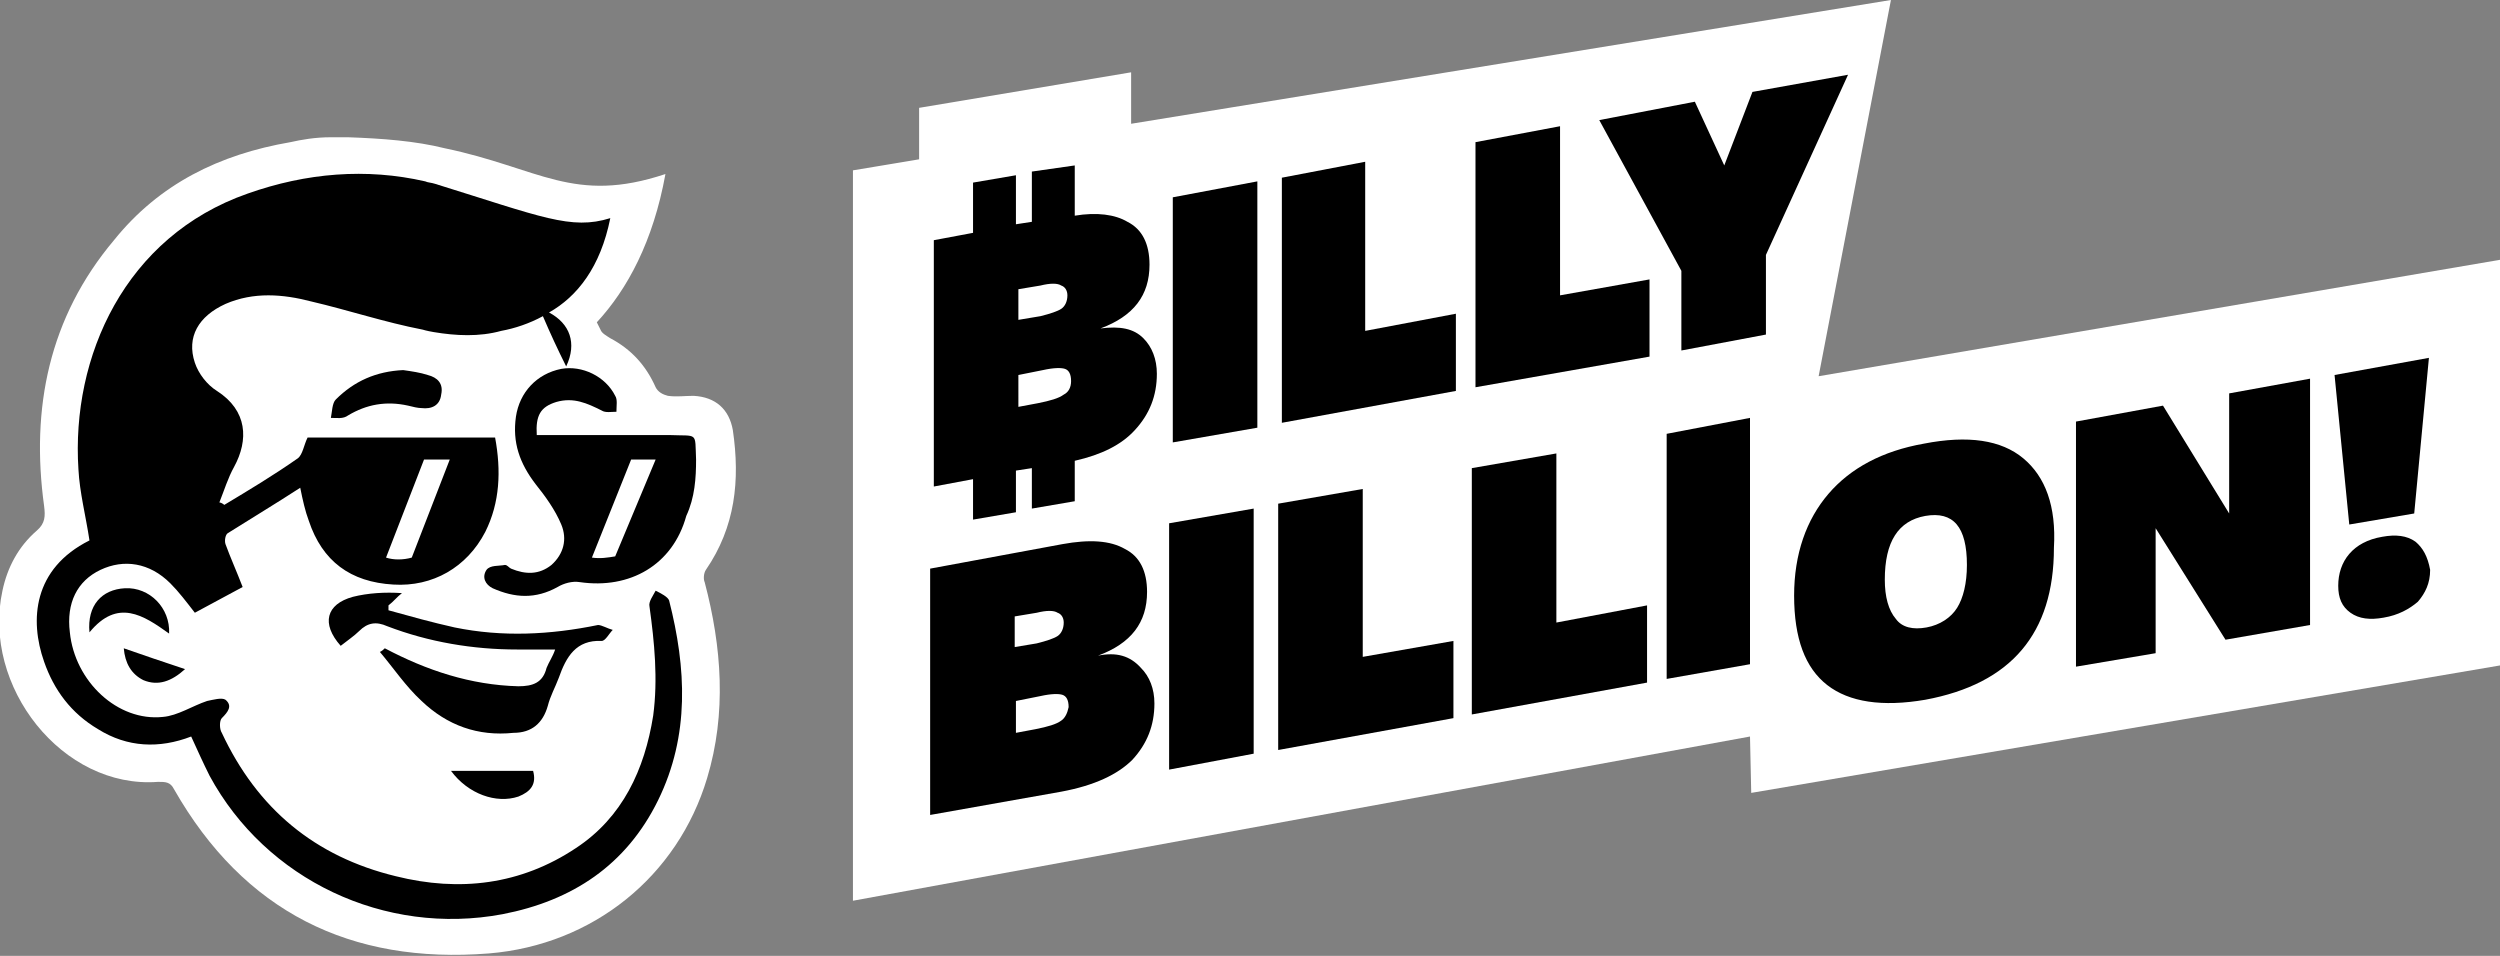 <?xml version="1.0" encoding="utf-8"?>
<!-- Generator: Adobe Illustrator 27.1.1, SVG Export Plug-In . SVG Version: 6.00 Build 0)  -->
<svg version="1.1" id="Layer_1" xmlns="http://www.w3.org/2000/svg" xmlns:xlink="http://www.w3.org/1999/xlink" x="0px" y="0px"
	 width="204px" height="78px" viewBox="0 0 204 78" style="enable-background:new 0 0 204 78;" xml:space="preserve">
<rect x="0" y="0" width="204" height="78" fill="#808080" stroke="none"/>
<style type="text/css">
	.st0{fill:#FFFFFF;}
</style>
<g>
	<g>
		<g>
			<g>
				<polygon class="st0" points="148.4,30.7 154.3,0 92.3,10.1 92.3,5.9 75,8.8 75,13 69.6,13.9 69.6,73.5 142.8,60.1 142.9,64.7 
					204,54.3 204,21.2 				"/>
				<g>
					<path d="M89.8,26.8L89.8,26.8c2.7-1,4-2.7,4-5.2c0-1.7-0.6-2.9-1.8-3.5c-1-0.6-2.5-0.8-4.3-0.5v-4.1L84.2,14v4.1l-1.3,0.2v-4
						l-3.5,0.6V19l-3.2,0.6v20.1l3.2-0.6v3.3l3.5-0.6v-3.4l1.3-0.2v3.3l3.5-0.6v-3.3c2.2-0.5,3.8-1.3,4.9-2.5
						c1.2-1.3,1.8-2.8,1.8-4.6c0-1.2-0.4-2.2-1.1-2.9C92.5,26.8,91.4,26.6,89.8,26.8z M83.1,23.6l1.8-0.3c0.8-0.2,1.4-0.2,1.7,0
						c0.3,0.1,0.5,0.4,0.5,0.8c0,0.5-0.2,0.9-0.5,1.1s-0.9,0.4-1.7,0.6l-1.8,0.3V23.6z M83.1,30.6l2-0.4c0.9-0.2,1.5-0.2,1.8-0.1
						s0.5,0.4,0.5,1c0,0.5-0.2,0.9-0.6,1.1c-0.4,0.3-1.1,0.5-2.1,0.7l-1.6,0.3C83.1,33.2,83.1,30.6,83.1,30.6z"/>
					<polygon points="95.7,36.1 102.6,34.9 102.6,14.8 95.7,16.1 					"/>
					<polygon points="111.4,13.2 104.6,14.5 104.6,34.5 118.8,31.9 118.8,25.6 111.4,27 					"/>
					<polygon points="127.3,10.3 120.4,11.6 120.4,31.6 134.6,29.1 134.6,22.8 127.3,24.1 					"/>
					<polygon points="143,7.5 140.7,13.5 138.3,8.3 130.5,9.8 137.2,22.1 137.2,28.6 144.1,27.3 144.1,20.8 150.8,6.1 					"/>
					<path d="M89.6,53.5L89.6,53.5c2.7-1,4-2.7,4-5.2c0-1.7-0.6-2.9-1.8-3.5c-1.2-0.7-2.9-0.8-5.1-0.4l-10.8,2v20.1l10.7-1.9
						c2.7-0.5,4.6-1.4,5.8-2.6c1.2-1.3,1.8-2.8,1.8-4.6c0-1.2-0.4-2.2-1.1-2.9C92.2,53.5,91.1,53.2,89.6,53.5z M82.8,50.3l1.8-0.3
						c0.8-0.2,1.4-0.2,1.7,0c0.3,0.1,0.5,0.4,0.5,0.8c0,0.5-0.2,0.9-0.5,1.1c-0.3,0.2-0.9,0.4-1.7,0.6l-1.8,0.3V50.3z M86.6,58.8
						c-0.4,0.3-1.1,0.5-2.1,0.7l-1.6,0.3v-2.6l2-0.4c0.9-0.2,1.5-0.2,1.8-0.1c0.3,0.1,0.5,0.4,0.5,1C87.1,58.2,86.9,58.6,86.6,58.8z
						"/>
					<polygon points="95.4,62.8 102.3,61.5 102.3,41.5 95.4,42.7 					"/>
					<polygon points="111.2,39.9 104.3,41.1 104.3,61.2 118.6,58.6 118.6,52.3 111.2,53.6 					"/>
					<polygon points="127,37 120.1,38.2 120.1,58.3 134.4,55.7 134.4,49.4 127,50.8 					"/>
					<polygon points="136,55.4 142.8,54.2 142.8,34.1 136,35.4 					"/>
					<path d="M165.1,37.4c-1.8-1.5-4.5-1.9-8.1-1.2c-3.4,0.6-6,2-7.8,4.1s-2.8,4.9-2.8,8.3c0,3.5,0.9,5.9,2.7,7.3
						c1.8,1.4,4.5,1.8,8,1.2c7-1.3,10.5-5.4,10.5-12.4C167.8,41.3,166.9,38.9,165.1,37.4z M159.7,49.6c-0.5,0.8-1.4,1.4-2.5,1.6
						c-1.1,0.2-2,0-2.5-0.7c-0.6-0.7-0.9-1.8-0.9-3.2c0-3.1,1.1-4.8,3.3-5.2c2.3-0.4,3.4,0.9,3.4,4
						C160.5,47.6,160.2,48.8,159.7,49.6z"/>
					<polygon points="181.9,41.9 176.5,33.1 169.4,34.4 169.4,54.4 175.9,53.3 175.9,43.1 181.6,52.2 188.5,51 188.5,30.9 
						181.9,32.1 					"/>
					<path d="M197.1,44.2c-0.7-0.5-1.6-0.6-2.7-0.4c-1.2,0.2-2.1,0.7-2.7,1.4c-0.6,0.7-0.9,1.6-0.9,2.6s0.3,1.7,1,2.2
						s1.6,0.6,2.7,0.4c1.2-0.2,2.1-0.7,2.8-1.3c0.6-0.7,1-1.5,1-2.6C198.1,45.4,197.7,44.7,197.1,44.2z"/>
					<polygon points="197,41.9 198.2,29.2 190.5,30.6 191.7,42.8 					"/>
				</g>
			</g>
		</g>
		<g>
			<g>
				<g>
					<g>
						<path class="st0" d="M57.6,46.5c2.4-3.5,2.8-7.3,2.2-11.4c-0.3-1.7-1.4-2.7-3.2-2.8c-0.7,0-1.4,0.1-2.1,0
							c-0.4-0.1-0.8-0.3-1-0.7c-0.8-1.8-2-3.1-3.7-4c-0.3-0.2-0.7-0.4-0.8-0.7c-0.1-0.2-0.2-0.4-0.3-0.6c2.5-2.7,4.6-6.6,5.6-12.1
							c-7.5,2.5-10.3-0.5-18-2.1c-2.4-0.6-5.1-0.8-7.9-0.9c-0.1,0-0.1,0-0.2,0c-0.4,0-0.8,0-1.2,0c-1.3,0-2.4,0.2-3.3,0.4
							c-5.8,1-10.7,3.4-14.4,8C4,25.9,2.5,33.3,3.6,41.3c0.1,0.8,0.1,1.4-0.6,2c-1.5,1.3-2.4,3-2.8,4.9C-1.5,56,5.1,64.4,12.9,63.8
							c0.6,0,1,0,1.3,0.6c5.7,10,14.4,14.3,25.7,13.4c8.5-0.7,15.4-6.3,17.8-14.3c1.6-5.3,1.2-10.7-0.2-16
							C57.4,47.3,57.4,46.8,57.6,46.5z"/>
					</g>
				</g>
			</g>
			<g>
				<path d="M32.9,30.2c-2.2,0.1-4,0.9-5.5,2.4c-0.3,0.3-0.3,1-0.4,1.5c0.5,0,1,0.1,1.4-0.2c1.5-0.9,3.1-1.2,4.9-0.8
					c0.4,0.1,0.8,0.2,1.1,0.2c0.8,0.1,1.5-0.2,1.6-1.1c0.2-0.9-0.3-1.4-1.1-1.6C34.3,30.4,33.6,30.3,32.9,30.2z"/>
				<path d="M44.7,57.6c0.2-0.8,0.6-1.5,0.9-2.3c0.6-1.7,1.4-3.1,3.5-3c0.3,0,0.6-0.6,0.9-0.9c-0.4-0.1-0.9-0.4-1.2-0.4
					c-3.9,0.8-7.8,1-11.7,0.2c-1.8-0.4-3.6-0.9-5.4-1.4c0-0.1,0-0.3,0-0.4c0.4-0.3,0.7-0.7,1.1-1c-1.4-0.1-2.8,0-4,0.3
					c-2.2,0.6-2.6,2.2-1,4c0.5-0.4,1.1-0.8,1.5-1.2c0.7-0.7,1.4-0.8,2.3-0.4c3.4,1.3,7,1.9,10.6,1.9c1,0,2,0,3.1,0
					c-0.2,0.6-0.5,1-0.7,1.5c-0.3,1.2-1.1,1.5-2.3,1.5c-3.9-0.1-7.5-1.3-10.9-3.1c-0.1,0.1-0.2,0.2-0.4,0.3c1.1,1.3,2.1,2.8,3.4,4
					c2.1,2,4.6,2.9,7.5,2.6C43.4,59.8,44.3,59,44.7,57.6z"/>
				<path d="M42.3,65c1-0.4,1.5-1,1.2-2.1c-2.2,0-4.4,0-6.7,0C38.2,64.8,40.5,65.6,42.3,65z"/>
				<path d="M56.8,37.5c-0.1-2.3,0.2-1.9-2.2-2c-3.6,0-7.2,0-10.8,0c-0.1-1.6,0.3-2.3,1.6-2.7c1.4-0.4,2.5,0.1,3.7,0.7
					c0.3,0.2,0.8,0.1,1.2,0.1c0-0.5,0.1-1-0.1-1.3c-0.8-1.6-2.7-2.5-4.4-2.2c-2,0.4-3.4,1.9-3.7,3.9c-0.3,2.1,0.3,3.8,1.6,5.5
					c0.8,1,1.6,2.1,2.1,3.3s0.2,2.4-0.8,3.3c-1,0.8-2.1,0.8-3.3,0.3c-0.2-0.1-0.3-0.3-0.5-0.3c-0.5,0.1-1.2,0-1.5,0.4
					c-0.4,0.6-0.1,1.2,0.5,1.5c1.8,0.8,3.5,0.9,5.3-0.1c0.5-0.3,1.2-0.5,1.8-0.4c4.1,0.6,7.6-1.4,8.7-5.4
					C56.7,40.6,56.8,39,56.8,37.5z M50.2,45.4c-0.6,0.1-1.2,0.2-1.9,0.1l3.2-8c0.7,0,1.3,0,2,0L50.2,45.4z"/>
				<path d="M10.2,48c-1.9,0.1-3.1,1.4-2.9,3.6c2.3-2.8,4.4-1.4,6.5,0.1C13.9,49.6,12.2,47.9,10.2,48z"/>
				<path d="M11.7,55.5c1.2,0.5,2.3,0.1,3.4-0.9c-1.8-0.6-3.3-1.1-5-1.7C10.2,54.1,10.7,55,11.7,55.5z"/>
				<path d="M53.5,48.2c-0.2,0.4-0.6,0.9-0.5,1.3c0.4,2.9,0.7,5.9,0.3,8.9c-0.7,4.4-2.5,8.3-6.3,10.8c-4.5,3-9.5,3.6-14.7,2.3
					C25.7,69.9,21,66,18.1,59.8c-0.2-0.3-0.2-1,0-1.2c0.5-0.5,0.9-1,0.3-1.5c-0.3-0.2-1,0-1.5,0.1c-1.2,0.4-2.4,1.2-3.6,1.3
					c-3.7,0.4-7.2-2.9-7.6-6.9c-0.3-2.4,0.6-4.2,2.5-5.1c1.9-0.9,4-0.6,5.7,1.1c0.7,0.7,1.3,1.5,2,2.4c1.3-0.7,2.6-1.4,3.9-2.1
					c-0.5-1.3-1-2.4-1.4-3.5c-0.1-0.3,0-0.8,0.2-0.9c1.9-1.2,3.9-2.4,5.9-3.7c0.2,1,0.4,1.9,0.7,2.7c1.1,3.3,3.4,5,6.9,5.2
					c3.2,0.2,6-1.4,7.5-4.3c1.2-2.4,1.3-5,0.8-7.7c-5.1,0-10.3,0-15.3,0c-0.3,0.6-0.4,1.4-0.8,1.7c-2,1.4-4,2.6-6,3.8
					C18.2,41.1,18,41,17.9,41c0.4-1,0.7-2,1.2-2.9c1.2-2.2,1.1-4.6-1.4-6.2c-0.8-0.5-1.5-1.4-1.8-2.3c-0.7-2.1,0.3-3.8,2.5-4.8
					c2.3-1,4.7-0.8,7-0.2c3,0.7,6,1.7,9.1,2.3c0,0,0.3,0.1,0.9,0.2c1.8,0.3,3.7,0.4,5.5-0.1c1.1-0.2,2.3-0.6,3.4-1.2
					c0.6,1.4,1.2,2.7,1.9,4.1c0.9-1.9,0.3-3.5-1.4-4.4c2.3-1.3,4.2-3.7,5-7.7c-3.2,1-5.6-0.1-14.3-2.8c-0.3-0.1-0.6-0.1-0.8-0.2
					c-4.8-1.1-9.7-0.7-14.5,1c-10,3.5-14.4,13.3-13.8,22.5c0.1,1.9,0.6,3.8,0.9,5.8c-4.6,2.3-4.9,6.5-3.7,9.9
					c0.8,2.3,2.2,4.2,4.4,5.5c2.4,1.5,5,1.6,7.6,0.6c0.5,1.1,1,2.2,1.5,3.2c4.6,8.5,14.3,13.1,23.9,11.3c5.7-1.1,10.1-4,12.7-9.3
					C56.3,60,56,54.5,54.6,49C54.5,48.7,53.9,48.4,53.5,48.2z M34.6,37.5c0.7,0,1.4,0,2.1,0l-3.1,8c-0.7,0.2-1.5,0.2-2.1,0
					L34.6,37.5z"/>
			</g>
		</g>
	</g>
</g>
</svg>
